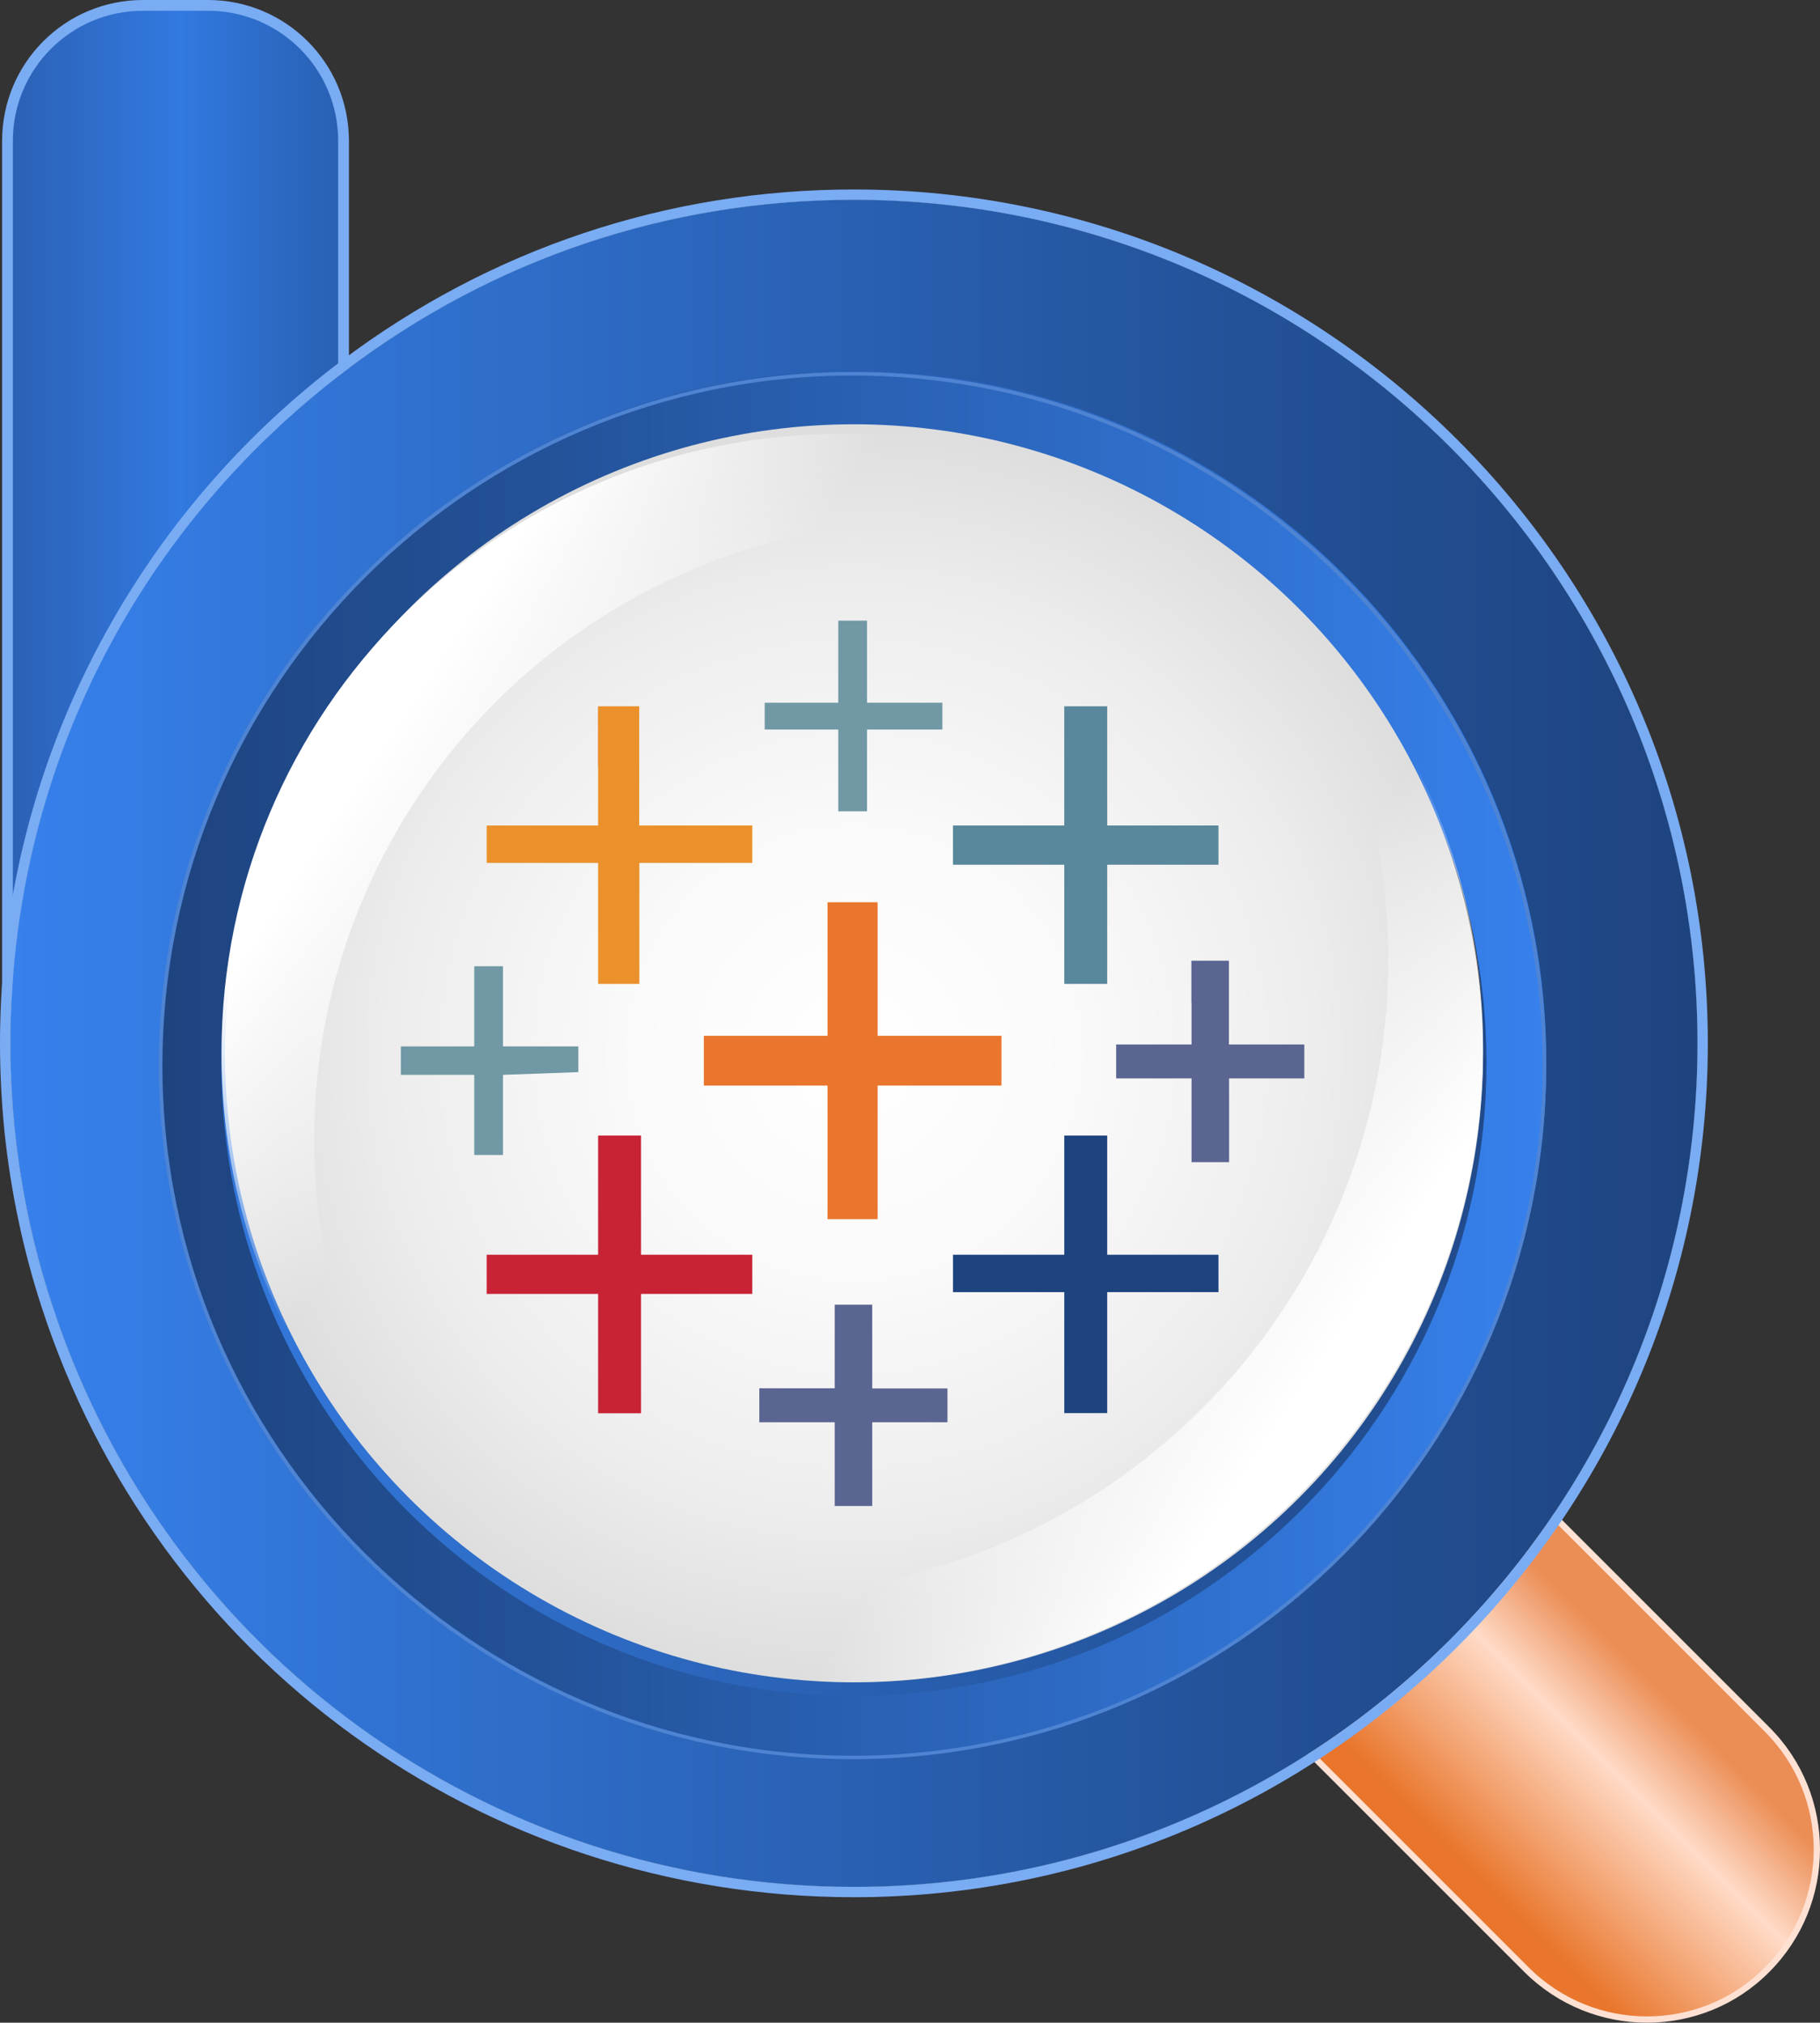 <?xml version="1.0" encoding="UTF-8"?>
<svg id="Layer_2" data-name="Layer 2" xmlns="http://www.w3.org/2000/svg" xmlns:xlink="http://www.w3.org/1999/xlink" viewBox="0 0 121.69 135.25">
  <rect x="0" y="0" width="121.69" height="135.25" fill="#333333" stroke="none"/>
  <defs>
    <style>
      .cls-1 {
        fill: #e9762c;
      }

      .cls-2 {
        fill: url(#linear-gradient-3);
        stroke: #ffe1d4;
        stroke-width: .42px;
      }

      .cls-2, .cls-3, .cls-4 {
        stroke-miterlimit: 10;
      }

      .cls-3 {
        fill: url(#linear-gradient);
        stroke: #5483d0;
        stroke-width: .45px;
      }

      .cls-5 {
        fill: #5b6592;
      }

      .cls-6 {
        fill: url(#linear-gradient-4);
      }

      .cls-7 {
        fill: url(#radial-gradient);
      }

      .cls-8 {
        fill: url(#radial-gradient-3);
      }

      .cls-9 {
        fill: #7aacf4;
      }

      .cls-10 {
        fill: url(#linear-gradient-5);
      }

      .cls-11 {
        fill: #1e447f;
      }

      .cls-12 {
        fill: #eb912c;
      }

      .cls-13 {
        fill: url(#radial-gradient-2);
      }

      .cls-14 {
        fill: url(#linear-gradient-7);
      }

      .cls-15 {
        fill: url(#linear-gradient-6);
      }

      .cls-16 {
        fill: #7098a5;
      }

      .cls-4 {
        fill: url(#linear-gradient-2);
        stroke: #7aacf4;
        stroke-width: .72px;
      }

      .cls-17 {
        fill: #c82235;
      }

      .cls-18 {
        fill: #59879b;
      }
    </style>
    <linearGradient id="linear-gradient" x1="-.53" y1="87.82" x2="13.58" y2="87.82" gradientUnits="userSpaceOnUse">
      <stop offset="0" stop-color="#234581"/>
      <stop offset="0" stop-color="#234582"/>
      <stop offset=".5" stop-color="#3279e0"/>
      <stop offset=".55" stop-color="#2f73d5"/>
      <stop offset=".85" stop-color="#235197"/>
      <stop offset="1" stop-color="#1e447f"/>
    </linearGradient>
    <linearGradient id="linear-gradient-2" x1="-12.73" y1="33.48" x2="36.8" y2="33.48" xlink:href="#linear-gradient"/>
    <linearGradient id="linear-gradient-3" x1="98.49" y1="125.07" x2="112.86" y2="110.72" gradientUnits="userSpaceOnUse">
      <stop offset="0" stop-color="#e9762c"/>
      <stop offset=".56" stop-color="#ffdbc7"/>
      <stop offset=".85" stop-color="#eb8e56"/>
    </linearGradient>
    <radialGradient id="radial-gradient" cx="80.14" cy="84.34" fx="80.14" fy="84.34" r="48.92" gradientUnits="userSpaceOnUse">
      <stop offset="0" stop-color="#264881"/>
      <stop offset=".15" stop-color="#2a4f86"/>
      <stop offset=".37" stop-color="#376397"/>
      <stop offset=".64" stop-color="#4d83b1"/>
      <stop offset=".94" stop-color="#6ab0d6"/>
      <stop offset="1" stop-color="#71bade"/>
    </radialGradient>
    <linearGradient id="linear-gradient-4" x1=".7" y1="69.76" x2="113.5" y2="69.76" gradientUnits="userSpaceOnUse">
      <stop offset="0" stop-color="#3781ed"/>
      <stop offset=".19" stop-color="#3174d5"/>
      <stop offset=".74" stop-color="#235197"/>
      <stop offset="1" stop-color="#1e447f"/>
    </linearGradient>
    <linearGradient id="linear-gradient-5" x1="10.8" y1="71.1" x2="103.39" y2="71.1" gradientUnits="userSpaceOnUse">
      <stop offset="0" stop-color="#1e447f"/>
      <stop offset=".26" stop-color="#235197"/>
      <stop offset=".81" stop-color="#3174d5"/>
      <stop offset="1" stop-color="#3781ed"/>
    </linearGradient>
    <radialGradient id="radial-gradient-2" cx="57.01" cy="71.26" fx="57.01" fy="71.26" r="46.38" gradientUnits="userSpaceOnUse">
      <stop offset="0" stop-color="#83bbff"/>
      <stop offset="1" stop-color="#4f84d3"/>
    </radialGradient>
    <radialGradient id="radial-gradient-3" cx="57.1" cy="70.43" fx="57.1" fy="70.43" r="70.2" gradientUnits="userSpaceOnUse">
      <stop offset="0" stop-color="#fff"/>
      <stop offset=".21" stop-color="#fafafa"/>
      <stop offset=".44" stop-color="#ededed"/>
      <stop offset=".67" stop-color="#d7d7d7"/>
      <stop offset=".91" stop-color="#b9b9b9"/>
      <stop offset="1" stop-color="#adadad"/>
    </radialGradient>
    <linearGradient id="linear-gradient-6" x1="39.08" y1="59.08" x2="25.38" y2="50.06" gradientUnits="userSpaceOnUse">
      <stop offset="0" stop-color="#fff" stop-opacity="0"/>
      <stop offset="1" stop-color="#fff"/>
    </linearGradient>
    <linearGradient id="linear-gradient-7" x1="-4870.61" y1="-7354.9" x2="-4884.63" y2="-7364.13" gradientTransform="translate(-4796.28 -7273.16) rotate(-180)" gradientUnits="userSpaceOnUse">
      <stop offset="0" stop-color="#fff" stop-opacity="0"/>
      <stop offset="1" stop-color="#fff"/>
    </linearGradient>
  </defs>
  <g id="Layer_1-2" data-name="Layer 1">
    <path class="cls-3" d="M9.64,88.21h-3.57c-.99,0-1.91-.25-2.71-.71-.05-.01-.08-.04-.12-.07"/>
    <path class="cls-4" d="M2.47,66.32l-1.97.29V9.42C.5,4.42,4.54.36,9.56.36h4.35c5,0,9.06,4.05,9.06,9.06v28.48"/>
    <path class="cls-2" d="M101.19,98.68l16.96,16.96c4.44,4.43,4.44,11.63,0,16.07-2.21,2.23-5.12,3.33-8.03,3.33s-5.82-1.11-8.05-3.33l-18.25-18.25"/>
    <path class="cls-7" d="M57.1,13.36c-12.38,0-24.15,3.95-34.02,11.44C8.86,35.6.7,51.98.7,69.76c0,6.06.96,12.01,2.85,17.68,7.66,23.17,29.17,38.73,53.55,38.73,31.1,0,56.4-25.31,56.4-56.41S88.2,13.36,57.1,13.36ZM57.1,111.82c-16.7,0-31.15-9.77-37.93-23.9-2.65-5.5-4.13-11.66-4.13-18.15,0-9.16,2.94-17.63,7.92-24.55,7.64-10.61,20.09-17.51,34.14-17.51,23.18,0,42.06,18.86,42.06,42.06s-18.88,42.05-42.06,42.05Z"/>
    <path class="cls-6" d="M57.1,13.36c-12.38,0-24.15,3.95-34.02,11.44C8.86,35.6.7,51.98.7,69.76c0,6.06.96,12.01,2.85,17.68,7.66,23.17,29.17,38.73,53.55,38.73,31.1,0,56.4-25.31,56.4-56.41S88.2,13.36,57.1,13.36ZM57.1,111.82c-16.7,0-31.15-9.77-37.93-23.9-2.65-5.5-4.13-11.66-4.13-18.15,0-9.16,2.94-17.63,7.92-24.55,7.64-10.61,20.09-17.51,34.14-17.51,23.18,0,42.06,18.86,42.06,42.06s-18.88,42.05-42.06,42.05Z"/>
    <path class="cls-10" d="M57.1,24.81c-25.53,0-46.3,20.76-46.3,46.29s20.77,46.3,46.3,46.3,46.29-20.77,46.29-46.3-20.76-46.29-46.29-46.29ZM57.1,113.4c-23.32,0-42.3-18.98-42.3-42.3S33.78,28.81,57.1,28.81s42.29,18.97,42.29,42.29-18.97,42.3-42.29,42.3Z"/>
    <path class="cls-13" d="M57.01,24.87c-25.58,0-46.39,20.8-46.39,46.37s20.81,46.39,46.39,46.39,46.37-20.81,46.37-46.39-20.8-46.37-46.37-46.37ZM57.01,117.4c-25.45,0-46.15-20.7-46.15-46.15S31.57,25.11,57.01,25.11s46.14,20.69,46.14,46.14-20.69,46.15-46.14,46.15Z"/>
    <path class="cls-9" d="M57.1,12.67c-12.46,0-24.31,3.96-34.26,11.45C10.15,33.67,1.93,48.14.3,63.83c-.2,2.02-.3,4.02-.3,5.93s.1,3.9.3,5.92c.42,4,1.25,7.92,2.46,11.65,7.66,23.64,29.5,39.53,54.34,39.53,31.48,0,57.09-25.62,57.09-57.1S88.58,12.67,57.1,12.67ZM57.1,126.17c-24.38,0-45.89-15.56-53.55-38.73-1.89-5.67-2.85-11.62-2.85-17.68,0-17.78,8.16-34.16,22.38-44.96,9.87-7.49,21.64-11.44,34.02-11.44,31.1,0,56.4,25.3,56.4,56.4s-25.3,56.41-56.4,56.41Z"/>
    <circle class="cls-8" cx="57.1" cy="70.43" r="42.06"/>
    <path class="cls-15" d="M87.5,43.29c-6.96-5.31-15.66-8.46-25.09-8.46-22.87,0-41.4,18.54-41.4,41.41,0,10.37,3.81,19.86,10.12,27.13-9.92-7.57-16.32-19.52-16.32-32.95,0-22.87,18.53-41.4,41.4-41.4,12.49,0,23.68,5.53,31.29,14.27Z"/>
    <path class="cls-14" d="M24.8,97.89c7.12,5.43,16.02,8.66,25.67,8.66,23.39,0,42.35-18.97,42.35-42.36,0-10.61-3.9-20.32-10.35-27.75,10.15,7.75,16.69,19.97,16.69,33.71,0,23.39-18.96,42.35-42.35,42.35-12.78,0-24.23-5.65-32.01-14.6Z"/>
    <path class="cls-16" d="M56.05,44.24v2.75h-4.92v1.79h4.92v5.47h1.92v-5.47h5.04v-1.79h-5.04v-5.49h-1.92v2.73Z"/>
    <path class="cls-12" d="M39.99,51.21v3.99h-7.45v2.5h7.45v8.09h2.76v-8.09h7.55v-2.5h-7.56v-7.97h-2.76v3.99h0Z"/>
    <path class="cls-18" d="M71.16,51.21v3.99h-7.44v2.62h7.44v7.97h2.87v-7.97h7.44v-2.62h-7.44v-7.97h-2.87s0,3.99,0,3.99Z"/>
    <path class="cls-1" d="M55.33,64.79v4.47h-8.27v3.33h8.27v8.93h3.35v-8.93h8.28v-3.33h-8.28v-8.93h-3.35v4.47h0Z"/>
    <path class="cls-5" d="M79.67,67.04v2.8h-5.04v2.27h5.04v5.6h2.51v-5.6h5.03v-2.27h-5.04v-5.6h-2.51v2.79Z"/>
    <path class="cls-16" d="M31.71,67.29v2.68h-4.91v1.9h4.91v5.36h1.92v-5.36l5.04-.18v-1.72h-5.04v-5.36h-1.92v2.68Z"/>
    <path class="cls-17" d="M39.99,79.91v3.99h-7.45v2.62h7.45v7.98h2.87v-7.98h7.44v-2.62h-7.44v-7.97h-2.87v3.99Z"/>
    <path class="cls-11" d="M71.16,79.91v3.99h-7.44v2.5h7.44v8.09h2.87v-8.09h7.44v-2.5h-7.44v-7.97h-2.87v3.99Z"/>
    <path class="cls-5" d="M55.81,90.04v2.79h-5.04v2.27h5.04v5.6h2.51v-5.6h5.03v-2.26h-5.03v-5.6h-2.51v2.81Z"/>
  </g>
</svg>